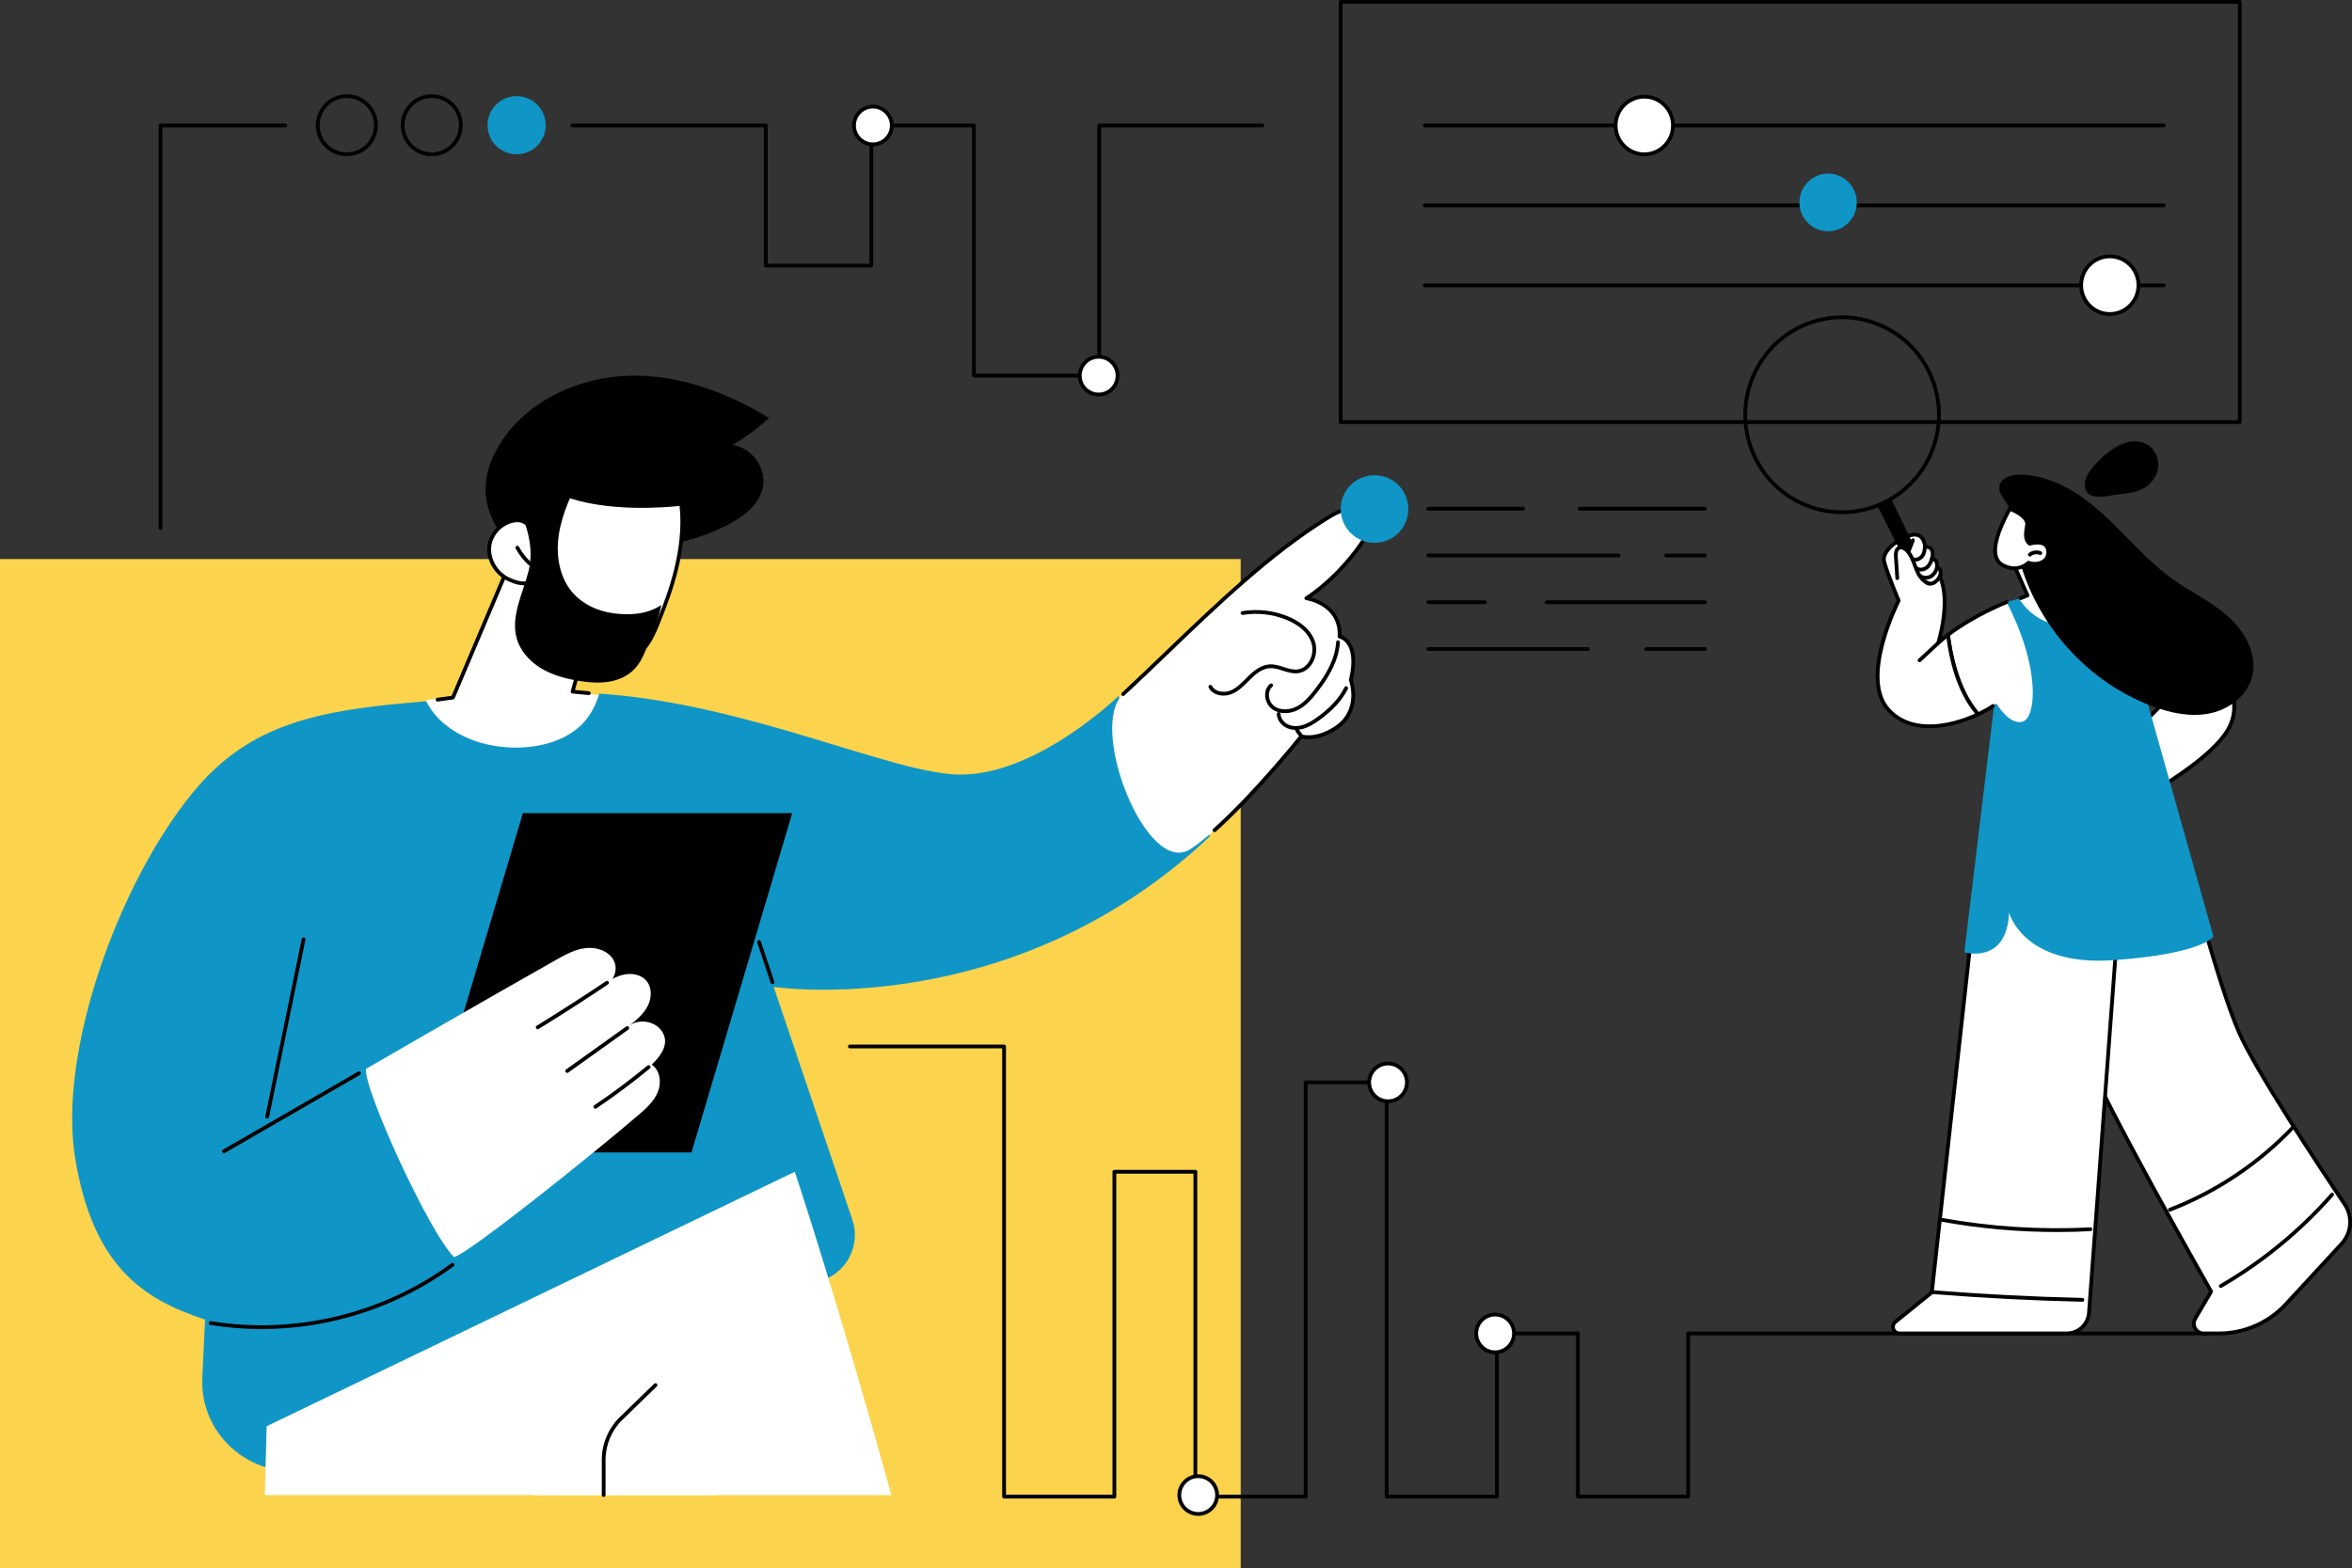 <?xml version="1.0" encoding="UTF-8"?><svg id="Layer_2" xmlns="http://www.w3.org/2000/svg" viewBox="0 0 1246.02 831"><rect x="0" y="0" width="1246.02" height="831" fill="#333333" stroke="none"/><g id="Illustration"><g id="Social_media_analysis"><rect y="296.24" width="657.28" height="534.76" style="fill:#fcd34d; stroke-width:0px;"/><path d="M384.55,278.6c8.75-4.35,17.64-10.84,19.58-20.42,2.05-10.12-5.86-21.12-16.11-22.4,6.95-4.05,13.47-8.85,19.39-14.29-22.19-13.64-47.7-23.02-73.74-22.41-26.04.61-52.53,12.26-67.28,33.73-6.13,8.93-10.18,19.77-8.95,30.53,1.29,11.31,8.2,21.27,16.39,29.17,10.67,10.29,24.46,18.1,39.26,18.63,10,.36,20.32-3.11,27.79-9.83,1.9-1.71,3.61-3.62,5.05-5.73,1.04-1.52,1.92-4.92,3.34-5.97,1.68-1.25,5.74-1.12,7.81-1.54,2.94-.61,5.86-1.33,8.74-2.17,6.44-1.87,12.71-4.32,18.72-7.3Z" style="fill:#000; stroke-width:0px;"/><path d="M363.78,267.5c-.44,0-.84-.29-.96-.74-.15-.53.17-1.08.7-1.23,7.48-2.05,14.41-5.97,20.02-11.33.4-.38,1.03-.37,1.41.03.38.4.37,1.03-.03,1.41-5.85,5.59-13.07,9.68-20.87,11.82-.09.02-.18.04-.26.04Z" style="fill:#000; stroke-width:0px;"/><path d="M317.41,368.37l-14.57-1.59,14.58-50.16s1.75-71.57-44.87-26.31l-33.13,78.9-13.71,1.72s5.56,31.49,44.68,31.41c33.23-.07,47.59-11.29,47.01-33.99Z" style="fill:#fff; stroke-width:0px;"/><path d="M231.8,371.73c-.49,0-.92-.36-.99-.86-.08-.55.31-1.05.85-1.13l7.58-1.04,30.99-73.15c.05-.12.12-.23.22-.32,13.79-13.69,25.01-18.87,33.35-15.41,14.35,5.96,14.55,35.09,14.56,36.33,0,.09-.01.18-.04.27l-13.71,49.17,7.41.72c.55.05.95.54.9,1.09-.05.55-.53.94-1.09.9l-8.59-.84c-.29-.03-.56-.19-.73-.43-.17-.24-.22-.55-.14-.83l13.99-50.18c-.03-2.15-.66-29.09-13.32-34.35-7.5-3.12-17.93,1.88-31.03,14.84l-31.14,73.49c-.14.33-.44.55-.79.6l-8.14,1.12s-.09,0-.14,0Z" style="fill:#000; stroke-width:0px;"/><path d="M360.9,266.95s-37.51,4.97-63.27-5.58c-7.51,6.01-12.22,13.37-14.73,21.81,0,0-2.53-7.88-9.24-7.5-7.25.41-13.65,6.6-14.42,13.82-.77,7.22,3.78,14.55,10.4,17.53,3.74,1.69,7.38,2.87,11.96,1.5,3.06,8.67-.7,36.88,35.76,41.55,22.37,2.87,26.89-8.93,32.52-23.26,5.63-14.33,13.83-36.63,11.03-59.88Z" style="fill:#fff; stroke-width:0px;"/><path d="M323.66,351.52c-1.98,0-4.12-.14-6.44-.44-30.57-3.92-33.56-23.98-35.35-35.97-.31-2.08-.59-3.94-.96-5.36-4.68,1.08-8.48-.35-11.7-1.8-7.17-3.23-11.78-11.04-10.98-18.55.82-7.68,7.71-14.29,15.36-14.71,4.87-.29,7.74,3.24,9.15,5.75,2.82-7.85,7.6-14.52,14.26-19.84.28-.23.67-.28,1-.14,25.21,10.32,62.39,5.56,62.76,5.51.27-.03.53.04.74.2.21.16.35.41.38.67,2.97,24.61-6.53,48.76-11.09,60.37l-.09.22c-5.05,12.84-9.48,24.1-27.05,24.1ZM281.59,307.54c.41,0,.8.26.94.67.59,1.67.93,3.96,1.33,6.61,1.7,11.43,4.55,30.56,33.62,34.28,21.49,2.76,25.85-8.35,31.38-22.41l.09-.22c4.44-11.3,13.62-34.64,11.08-58.4-6.14.68-38.91,3.75-62.22-5.54-6.86,5.62-11.42,12.48-13.94,20.95-.12.42-.51.71-.95.71-.4-.02-.83-.28-.96-.69-.09-.29-2.41-7.13-8.23-6.81-6.71.38-12.76,6.18-13.48,12.93-.72,6.68,3.41,13.63,9.81,16.52,3.97,1.79,7.23,2.66,11.26,1.45.1-.03.19-.04.29-.04Z" style="fill:#000; stroke-width:0px;"/><path d="M280.62,299.63c-.24,0-.49-.09-.68-.27-2.7-2.52-4.98-5.43-6.75-8.67-.27-.48-.09-1.09.39-1.36.48-.27,1.09-.09,1.36.39,1.68,3.05,3.82,5.8,6.36,8.17.4.38.43,1.01.05,1.41-.2.21-.46.32-.73.32Z" style="fill:#000; stroke-width:0px;"/><path d="M324.54,324.89c-8.02-1.14-15.84-4.73-21.16-10.84-7.19-8.26-8.99-20.15-7.3-30.97.91-5.81,2.73-11.43,4.92-16.88,1.37-3.43,4.8-9,2.23-12.75-4.61-6.73-25.72,7.6-30.39,10.92,5.73,12.36,10.46,24.98,7.17,38.2-2.97,11.93-9.63,23.99-6.23,35.81,1.91,6.65,6.9,12.12,12.82,15.7,5.92,3.58,12.72,5.44,19.54,6.61,8.42,1.45,17.56,1.8,25.02-2.38,5.99-3.35,8.62-8.1,11.17-14.47s6.96-16.47,8-23.26c-8.01,5.36-17.77,5.45-25.79,4.31Z" style="fill:#000; stroke-width:0px;"/><path d="M409.87,522.94s126.38,19.23,231.34-80.01c-25.05-14.34-40.44-40.03-48.62-74.17,0,0-42.76,41.66-83.61,41.68-35.45.02-112.1-37.58-191.47-42.91-1.57,5.02-3.81,9.87-7.14,13.96-6.42,7.9-16.68,12.25-26.53,13.82-9.46,1.5-19.4.99-28.63-1.58-8.3-2.31-16.39-6.52-22.53-12.63-2.82-2.81-5.12-6.02-6.87-9.49-57.37,4.56-93.49,11.52-123.8,48.52-39.06,47.68-71.6,137.38-62.12,194.01,9.48,56.63,35.51,74.16,68.74,85.06l-1.45,30.63c-1.61,33.93,31.95,58.48,63.8,46.68l265.3-98.29c12.91-4.78,19.67-18.96,15.26-32l-41.66-123.29Z" style="fill:#0f96c6; stroke-width:0px;"/><path d="M409.25,521.49c-.42,0-.81-.26-.95-.68l-7.14-21.37c-.17-.52.11-1.09.63-1.26.52-.18,1.09.11,1.27.63l7.14,21.37c.17.52-.11,1.09-.63,1.26-.11.04-.21.05-.32.05Z" style="fill:#000; stroke-width:0px;"/><path d="M595.03,367.78c35.19-32.14,67.53-68.13,108.04-93.22,3.57-2.21,7.35-4.38,11.53-4.74,4.18-.35,8.86,1.65,10.28,5.6,1.44,4-.8,8.32-3.19,11.84-7.49,11.05-18.42,22.48-29.64,29.72,0,0,18.55,2.84,17.6,20.31,0,0,10.95,1.95,5.99,23.06,0,0,6.21,16.53-8.58,25.77-10.64,6.65-17.64,4.01-17.64,4.01,0,0-35.57,44.51-58.75,59.77-23.17,15.26-54.6-64.82-35.65-82.12Z" style="fill:#fff; stroke-width:0px;"/><path d="M643.38,440.91c-.28,0-.55-.11-.75-.34-.37-.41-.33-1.04.08-1.41,21.26-18.88,45.69-49.35,45.93-49.66.27-.34.73-.47,1.13-.31.06.02,6.73,2.34,16.76-3.92,13.93-8.71,8.24-24.42,8.18-24.57-.07-.19-.08-.39-.04-.58,2.46-10.45.86-15.85-.92-18.55-1.87-2.84-4.25-3.29-4.27-3.3-.5-.09-.85-.53-.82-1.04.89-16.37-16.03-19.15-16.75-19.26-.41-.06-.74-.37-.83-.78-.09-.41.09-.82.44-1.05,10.47-6.76,21.44-17.77,29.35-29.44,1.96-2.9,4.42-7.19,3.07-10.94-1.29-3.61-5.74-5.24-9.25-4.94-3.94.33-7.49,2.36-11.09,4.59-30.07,18.63-58.17,45.61-85.34,71.7-7.79,7.48-15.15,14.55-22.55,21.41-.4.37-1.04.35-1.41-.05-.38-.41-.35-1.04.05-1.41,7.38-6.85,14.74-13.91,22.52-21.39,27.25-26.16,55.43-53.21,85.68-71.95,3.66-2.27,7.6-4.51,11.98-4.88,4.36-.37,9.65,1.66,11.3,6.26,1.65,4.61-1.09,9.48-3.3,12.74-7.57,11.17-17.92,21.76-28.01,28.72,5.02,1.46,16.49,6.29,16.17,20.01,1.12.41,3.12,1.45,4.74,3.92,2.86,4.35,3.29,11.02,1.26,19.83.76,2.35,5.1,17.8-9.09,26.67-9.12,5.7-15.7,4.82-17.81,4.31-3.34,4.13-25.9,31.76-45.75,49.39-.19.17-.43.25-.66.25Z" style="fill:#000; stroke-width:0px;"/><path d="M680.8,377.89c-2.58,0-5.02-.73-6.95-2.17-2.16-1.62-3.55-4.39-3.63-7.25-.07-2.49.83-4.66,2.54-6.1.42-.36,1.05-.3,1.41.12.36.42.3,1.05-.12,1.41-1.23,1.04-1.88,2.64-1.83,4.51.06,2.26,1.15,4.45,2.83,5.71,3.46,2.59,8.44,1.99,11.83.24,3.84-1.98,6.84-5.46,9.51-8.93,3.51-4.56,7.83-10.69,10.05-17.76.78-2.47,1.25-4.97,1.41-7.44.04-.55.52-.97,1.06-.93.55.04.97.51.93,1.06-.17,2.63-.68,5.29-1.5,7.91-2.32,7.37-6.76,13.7-10.37,18.38-2.82,3.65-6,7.33-10.18,9.48-2.27,1.17-4.69,1.75-7,1.75Z" style="fill:#000; stroke-width:0px;"/><path d="M648.22,368.59c-3.21,0-6.41-1.31-7.9-4.23-.25-.49-.06-1.09.43-1.35.49-.25,1.09-.06,1.35.43,1.63,3.19,6.36,3.84,9.75,2.45,3.12-1.28,5.65-3.82,8.1-6.28.43-.43.86-.86,1.29-1.29,2.83-2.77,6.67-5.99,11.33-6.27,2.63-.16,5.14.64,7.56,1.41,2.55.81,4.96,1.57,7.38,1.25,2.35-.32,4.44-1.76,5.9-4.05,1.85-2.92,2.38-6.7,1.39-9.87-2.19-6.95-9.26-10.73-13.28-12.36-7.32-2.98-15.31-3.88-23.1-2.61-.55.09-1.06-.28-1.15-.83s.28-1.06.83-1.15c8.16-1.33,16.52-.39,24.18,2.73,4.35,1.77,12,5.89,14.44,13.61,1.17,3.71.56,8.13-1.6,11.54-1.78,2.8-4.38,4.57-7.32,4.96-2.87.39-5.61-.48-8.26-1.32-2.35-.75-4.58-1.45-6.84-1.32-4,.24-7.47,3.17-10.05,5.7-.43.42-.85.84-1.28,1.27-2.59,2.6-5.27,5.28-8.76,6.71-1.35.55-2.87.85-4.39.85Z" style="fill:#000; stroke-width:0px;"/><path d="M686.44,386.73c-1.63,0-3.18-.3-4.56-.89-3.17-1.36-5.37-4.38-5.49-7.5-.02-.55.41-1.02.96-1.04.55-.03,1.02.41,1.04.96.09,2.37,1.81,4.67,4.28,5.74,2.22.95,4.99.98,7.79.07,2.73-.89,5.22-2.53,7.3-4.03,6.93-4.99,11.67-10.18,14.5-15.87.25-.49.85-.7,1.34-.45.49.25.7.85.45,1.34-2.98,5.98-7.93,11.41-15.13,16.6-2.2,1.58-4.85,3.34-7.85,4.31-1.57.51-3.13.76-4.63.76Z" style="fill:#000; stroke-width:0px;"/><path d="M688.98,390.33c-.26,0-.51-.1-.71-.29-.98-.98-1.8-2.18-2.35-3.46-.22-.51.01-1.1.52-1.32.51-.22,1.1.01,1.32.52.46,1.05,1.12,2.03,1.93,2.84.39.39.39,1.02,0,1.41-.2.2-.45.29-.71.29Z" style="fill:#000; stroke-width:0px;"/><polygon points="366.34 610.65 223.62 610.65 276.99 430.86 419.7 430.86 366.34 610.65" style="fill:#000; stroke-width:0px;"/><path d="M345.25,564.16c5.74-5.54,9.25-11.55,5.59-17.45-3.67-5.9-12.89-7.27-18.12-2.7,3.87-3.05,7.85-6.22,10.21-10.55,2.36-4.33,2.68-10.17-.57-13.88-2.85-3.26-7.75-4.07-11.98-3.13-2.09.46-4.05,1.28-5.95,2.28,1.84-2.76,2.34-6.65.79-9.67-2.65-5.15-9.14-7.34-14.89-6.7-5.75.65-10.97,3.56-16.01,6.41-33.74,18.99-100.4,57.57-100.4,57.57-1.75,9.6,33.37,86.87,46.66,99.79,8.6-2.58,73.05-54.22,97.48-75.17,4.1-3.51,8.31-7.23,10.39-12.21,2.08-4.98,1.31-11.59-3.18-14.59Z" style="fill:#fff; stroke-width:0px;"/><path d="M284.85,545.36c-.34,0-.66-.17-.85-.48-.29-.47-.14-1.09.33-1.38,12.34-7.6,24.69-15.53,36.7-23.58.46-.31,1.08-.19,1.39.27.31.46.18,1.08-.27,1.39-12.03,8.07-24.4,16.02-36.76,23.62-.16.1-.34.15-.52.15Z" style="fill:#000; stroke-width:0px;"/><path d="M300.48,568.5c-.31,0-.62-.15-.81-.42-.32-.45-.22-1.07.23-1.4l31.84-22.77c.45-.32,1.07-.22,1.4.23.32.45.22,1.07-.23,1.4l-31.84,22.77c-.18.13-.38.19-.58.19Z" style="fill:#000; stroke-width:0px;"/><path d="M315.41,587.48c-.32,0-.64-.15-.83-.44-.31-.46-.19-1.08.27-1.39,9.66-6.54,19.13-13.61,28.15-21.02.43-.35,1.06-.29,1.41.14.35.43.29,1.06-.14,1.41-9.06,7.45-18.58,14.56-28.3,21.13-.17.12-.37.17-.56.17Z" style="fill:#000; stroke-width:0px;"/><path d="M138.58,704.24c-9.06,0-18.14-.72-27.15-2.19-.54-.09-.91-.6-.83-1.15.09-.55.6-.92,1.15-.83,44.57,7.25,91-3.94,127.38-30.7.45-.33,1.07-.23,1.4.21.33.45.23,1.07-.21,1.4-29.46,21.67-65.43,33.25-101.74,33.25Z" style="fill:#000; stroke-width:0px;"/><path d="M118.64,611.05c-.35,0-.68-.18-.87-.5-.28-.48-.11-1.09.37-1.37l71.54-41.34c.48-.28,1.09-.11,1.37.37.28.48.11,1.09-.37,1.37l-71.55,41.34c-.16.09-.33.13-.5.13Z" style="fill:#000; stroke-width:0px;"/><path d="M141.56,592.7c-.07,0-.13,0-.2-.02-.54-.11-.89-.64-.78-1.18l19.26-93.95c.11-.54.64-.89,1.18-.78.54.11.89.64.78,1.18l-19.26,93.95c-.1.47-.51.8-.98.8Z" style="fill:#000; stroke-width:0px;"/><path d="M282.53,792.21l-6.34-36.48,144.88-134.84s21.64,64.69,51.16,171.33h-189.7Z" style="fill:#fff; stroke-width:0px;"/><path d="M378.85,792.21h-238.56c.6-23.22.97-36.48.97-36.48l279.81-134.84-11.2,90.78-31.02,80.55Z" style="fill:#fff; stroke-width:0px;"/><path d="M319.81,793.21c-.55,0-1-.45-1-1v-18.67c0-8.5,3.5-16.78,9.6-22.71l18.16-17.62c.4-.38,1.03-.38,1.41.02.38.4.38,1.03-.02,1.41l-18.16,17.62c-5.72,5.55-9,13.3-9,21.27v18.67c0,.55-.45,1-1,1Z" style="fill:#000; stroke-width:0px;"/><path d="M1186.56,224.67h-476.31c-.55,0-1-.45-1-1V1c0-.55.45-1,1-1h476.31c.55,0,1,.45,1,1v222.67c0,.55-.45,1-1,1ZM711.25,222.67h474.31V2h-474.31v220.67Z" style="fill:#000; stroke-width:0px;"/><path d="M1146.32,67.49h-391.54c-.55,0-1-.45-1-1s.45-1,1-1h391.54c.55,0,1,.45,1,1s-.45,1-1,1Z" style="fill:#000; stroke-width:0px;"/><path d="M1146.32,109.86h-391.54c-.55,0-1-.45-1-1s.45-1,1-1h391.54c.55,0,1,.45,1,1s-.45,1-1,1Z" style="fill:#000; stroke-width:0px;"/><path d="M1146.32,152.22h-391.54c-.55,0-1-.45-1-1s.45-1,1-1h391.54c.55,0,1,.45,1,1s-.45,1-1,1Z" style="fill:#000; stroke-width:0px;"/><ellipse cx="871.11" cy="66.49" rx="15.19" ry="15.28" style="fill:#fff; stroke-width:0px;"/><path d="M871.1,82.78c-8.93,0-16.19-7.3-16.19-16.28s7.26-16.28,16.19-16.28,16.19,7.3,16.19,16.28-7.26,16.28-16.19,16.28ZM871.1,52.21c-7.82,0-14.19,6.41-14.19,14.28s6.36,14.28,14.19,14.28,14.19-6.41,14.19-14.28-6.36-14.28-14.19-14.28Z" style="fill:#000; stroke-width:0px;"/><ellipse cx="968.48" cy="107.26" rx="15.19" ry="15.28" style="fill:#0f96c6; stroke-width:0px;"/><ellipse cx="1117.71" cy="151.11" rx="15.19" ry="15.28" style="fill:#fff; stroke-width:0px;"/><path d="M1117.71,167.4c-8.93,0-16.19-7.3-16.19-16.28s7.26-16.28,16.19-16.28,16.19,7.3,16.19,16.28-7.26,16.28-16.19,16.28ZM1117.71,136.83c-7.82,0-14.19,6.41-14.19,14.28s6.36,14.28,14.19,14.28,14.19-6.41,14.19-14.28-6.36-14.28-14.19-14.28Z" style="fill:#000; stroke-width:0px;"/><path d="M894.36,794.02h-58.43c-.55,0-1-.45-1-1v-85.48h-40.9v85.48c0,.55-.45,1-1,1h-58.43c-.55,0-1-.45-1-1v-218.49h-40.9v218.49c0,.55-.45,1-1,1h-58.43c-.55,0-1-.45-1-1v-171.14h-40.9v171.14c0,.55-.45,1-1,1h-58.43c-.55,0-1-.45-1-1v-237.52h-80.67c-.55,0-1-.45-1-1s.45-1,1-1h81.67c.55,0,1,.45,1,1v237.52h56.43v-171.14c0-.55.45-1,1-1h42.9c.55,0,1,.45,1,1v171.14h56.43v-218.49c0-.55.45-1,1-1h42.9c.55,0,1,.45,1,1v218.49h56.43v-85.48c0-.55.45-1,1-1h42.9c.55,0,1,.45,1,1v85.48h56.43v-85.48c0-.55.45-1,1-1h275.39c.55,0,1,.45,1,1s-.45,1-1,1h-274.39v85.48c0,.55-.45,1-1,1Z" style="fill:#000; stroke-width:0px;"/><circle cx="792.06" cy="706.55" r="10.01" style="fill:#fff; stroke-width:0px;"/><path d="M792.06,717.55c-6.07,0-11.01-4.94-11.01-11s4.94-11.01,11.01-11.01,11.01,4.94,11.01,11.01-4.94,11-11.01,11ZM792.06,697.54c-4.97,0-9.01,4.04-9.01,9.01s4.04,9,9.01,9,9.01-4.04,9.01-9-4.04-9.01-9.01-9.01Z" style="fill:#000; stroke-width:0px;"/><circle cx="735.34" cy="573.53" r="10.01" style="fill:#fff; stroke-width:0px;"/><path d="M735.34,584.54c-6.07,0-11.01-4.94-11.01-11.01s4.94-11,11.01-11,11.01,4.94,11.01,11-4.94,11.01-11.01,11.01ZM735.34,564.53c-4.97,0-9.01,4.04-9.01,9s4.04,9.01,9.01,9.01,9.01-4.04,9.01-9.01-4.04-9-9.01-9Z" style="fill:#000; stroke-width:0px;"/><circle cx="634.78" cy="792.21" r="10.01" style="fill:#fff; stroke-width:0px;"/><path d="M634.78,803.21c-6.07,0-11.01-4.94-11.01-11s4.94-11.01,11.01-11.01,11.01,4.94,11.01,11.01-4.94,11-11.01,11ZM634.78,783.2c-4.97,0-9.01,4.04-9.01,9.01s4.04,9,9.01,9,9.01-4.04,9.01-9-4.04-9.01-9.01-9.01Z" style="fill:#000; stroke-width:0px;"/><path d="M903.17,270.53h-66.31c-.55,0-1-.45-1-1s.45-1,1-1h66.31c.55,0,1,.45,1,1s-.45,1-1,1Z" style="fill:#000; stroke-width:0px;"/><path d="M806.86,270.53h-50.13c-.55,0-1-.45-1-1s.45-1,1-1h50.13c.55,0,1,.45,1,1s-.45,1-1,1Z" style="fill:#000; stroke-width:0px;"/><path d="M903.17,320.11h-83.76c-.55,0-1-.45-1-1s.45-1,1-1h83.76c.55,0,1,.45,1,1s-.45,1-1,1Z" style="fill:#000; stroke-width:0px;"/><path d="M786.69,320.11h-29.96c-.55,0-1-.45-1-1s.45-1,1-1h29.96c.55,0,1,.45,1,1s-.45,1-1,1Z" style="fill:#000; stroke-width:0px;"/><path d="M903.17,344.9h-30.98c-.55,0-1-.45-1-1s.45-1,1-1h30.98c.55,0,1,.45,1,1s-.45,1-1,1Z" style="fill:#000; stroke-width:0px;"/><path d="M841.21,344.9h-84.48c-.55,0-1-.45-1-1s.45-1,1-1h84.48c.55,0,1,.45,1,1s-.45,1-1,1Z" style="fill:#000; stroke-width:0px;"/><path d="M903.17,295.32h-20.51c-.55,0-1-.45-1-1s.45-1,1-1h20.51c.55,0,1,.45,1,1s-.45,1-1,1Z" style="fill:#000; stroke-width:0px;"/><path d="M857.57,295.32h-100.84c-.55,0-1-.45-1-1s.45-1,1-1h100.84c.55,0,1,.45,1,1s-.45,1-1,1Z" style="fill:#000; stroke-width:0px;"/><circle cx="728.17" cy="269.71" r="17.92" style="fill:#0f96c6; stroke-width:0px;"/><path d="M1157.13,452.76s17.62,68.1,28.95,94.14c8.65,19.89,41.18,69.09,56.04,91.2,4.37,6.5,3.71,15.18-1.6,20.93l-29.52,32c-9.13,9.9-21.94,15.52-35.37,15.52h-8.27c-3.99,0-6.47-4.37-4.43-7.83l8.46-14.38s-58.76-103.09-66.77-126.6c-8.01-23.51-2.63-112.03-2.63-112.03l55.14,7.05Z" style="fill:#fff; stroke-width:0px;"/><path d="M1175.64,707.55h-8.27c-2.23,0-4.22-1.16-5.33-3.1-1.12-1.96-1.11-4.29.04-6.23l8.17-13.88c-4.96-8.71-58.81-103.53-66.56-126.27-7.98-23.43-2.91-108.79-2.69-112.41.02-.28.15-.53.36-.71.21-.18.49-.25.76-.22l55.14,7.05c.41.05.74.35.84.74.18.68,17.73,68.32,28.9,93.99,8.7,20,42.03,70.33,55.95,91.04,4.66,6.92,3.96,16.04-1.69,22.17l-29.52,32c-9.29,10.07-22.45,15.84-36.1,15.84ZM1102.93,446.84c-.57,10.13-4.74,88.91,2.65,110.58,7.89,23.16,66.1,125.4,66.69,126.43.18.31.17.69,0,1l-8.46,14.38c-.78,1.32-.78,2.9-.03,4.22.75,1.31,2.1,2.1,3.6,2.1h8.27c13.1,0,25.72-5.54,34.63-15.2l29.52-32c5.02-5.44,5.64-13.54,1.5-19.7-13.96-20.76-47.36-71.21-56.13-91.36-10.63-24.44-26.98-86.55-28.83-93.63l-53.41-6.83Z" style="fill:#000; stroke-width:0px;"/><path d="M1176.51,682.46c-.34,0-.68-.18-.87-.5-.28-.48-.12-1.09.36-1.37,22.06-12.84,41.82-29.08,58.74-48.27.36-.41,1-.46,1.41-.09.41.37.45,1,.09,1.41-17.06,19.34-36.99,35.72-59.23,48.67-.16.09-.33.14-.5.14Z" style="fill:#000; stroke-width:0px;"/><path d="M1149.56,641.99c-.4,0-.78-.24-.93-.64-.2-.52.06-1.09.57-1.29,24.62-9.47,47.21-24.66,65.34-43.92.38-.4,1.01-.42,1.41-.04.4.38.42,1.01.04,1.41-18.33,19.48-41.18,34.83-66.07,44.42-.12.04-.24.07-.36.07Z" style="fill:#000; stroke-width:0px;"/><path d="M1124.47,456.19l-17.77,239.45c-.46,6.15-5.55,10.91-11.68,10.91h-88.75c-3.23,0-4.66-4.09-2.14-6.13l19.3-15.61,27.29-246.71,73.75,18.08Z" style="fill:#fff; stroke-width:0px;"/><path d="M1095.01,707.55h-88.75c-1.9,0-3.53-1.16-4.17-2.96-.64-1.81-.09-3.75,1.39-4.95l18.98-15.35,27.25-246.3c.03-.29.18-.54.42-.71.24-.17.53-.22.81-.15l73.75,18.08c.47.12.79.56.76,1.05l-17.77,239.45c-.49,6.64-6.06,11.83-12.68,11.83ZM1051.58,439.35l-27.17,245.57c-.03.26-.16.5-.37.67l-19.3,15.61c-.99.8-1.05,1.94-.77,2.73.28.78,1.02,1.62,2.28,1.62h88.75c5.58,0,10.27-4.38,10.68-9.98l17.71-238.61-71.82-17.61Z" style="fill:#000; stroke-width:0px;"/><path d="M1103.18,689.76h-.02c-26.28-.61-52.9-1.98-79.12-4.07-.55-.04-.96-.53-.92-1.08.04-.55.51-.95,1.08-.92,26.18,2.08,52.76,3.45,79.01,4.06.55.01.99.47.98,1.02-.01.54-.46.98-1,.98Z" style="fill:#000; stroke-width:0px;"/><path d="M1089.74,652.82c-20.36,0-40.73-1.81-60.76-5.4-.54-.1-.91-.62-.81-1.16.1-.54.62-.91,1.16-.81,25.72,4.61,51.99,6.26,78.09,4.91.54-.02,1.02.4,1.05.95.03.55-.4,1.02-.95,1.05-5.92.31-11.85.46-17.78.46Z" style="fill:#000; stroke-width:0px;"/><path d="M1121.66,315.52s28.14,2.23,40.92,20.02c12.78,17.79,28.53,33.87,17.12,52.1-8.87,14.17-36.72,30.37-36.72,30.37l-11.82-30.37,14.64-14.89-24.15-57.24Z" style="fill:#fff; stroke-width:0px;"/><path d="M1142.98,419.01c-.11,0-.22-.02-.33-.06-.28-.1-.5-.31-.6-.58l-11.82-30.37c-.14-.37-.06-.78.22-1.06l14.18-14.41-23.89-56.62c-.14-.32-.09-.69.11-.97s.53-.44.89-.41c1.17.09,28.76,2.47,41.66,20.44,1.64,2.28,3.35,4.57,5.01,6.78,11.54,15.41,22.45,29.97,12.15,46.43-8.9,14.22-35.92,30.04-37.07,30.71-.15.09-.33.14-.5.14ZM1132.33,387.88l11.15,28.67c5.05-3.05,27.68-17.15,35.37-29.44,9.57-15.3-.93-29.32-12.05-44.17-1.66-2.22-3.38-4.52-5.03-6.82-10.59-14.74-32.35-18.6-38.52-19.42l23.48,55.66c.16.37.07.8-.21,1.09l-14.19,14.43Z" style="fill:#000; stroke-width:0px;"/><path d="M1121.66,315.52s-32.5-4.55-58.63,3.51l-22.39,185.54s22.5,6.74,23.71-20.98c0,0,7.31,28.55,55.16,25.19s53.11-12.59,53.11-12.59l-50.96-180.66Z" style="fill:#0f96c6; stroke-width:0px;"/><path d="M1063.03,319.03c18.16,34.95,15.66,61.27,8.52,63.34-7.13,2.07-13.94-9.62-13.94-9.62-2.25,1.76-5.63,3.83-9.71,5.75-11.36-12.93-14.87-32.87-15.91-42.13,13.8-10.57,31.03-17.34,31.03-17.34Z" style="fill:#fff; stroke-width:0px;"/><path d="M1047.91,379.5c-.28,0-.56-.12-.75-.34-11.32-12.88-14.98-32.27-16.15-42.68-.04-.35.11-.69.39-.91,13.75-10.54,31.1-17.41,31.28-17.48.51-.2,1.09.05,1.3.57.2.51-.05,1.09-.56,1.3-.17.07-16.89,6.69-30.34,16.86,1,8.41,4.39,27.79,15.11,40.45,2.63-1.28,5.07-2.66,7.08-4.03.46-.31,1.08-.19,1.39.26.31.46.19,1.08-.26,1.39-2.27,1.54-5.05,3.1-8.04,4.51-.14.06-.28.1-.43.1Z" style="fill:#000; stroke-width:0px;"/><path d="M1005.86,318.25s-6.16-14.58-7.7-20.77c-1.54-6.19,10.18-13.88,15.82-14.18,5.65-.3,5.81,6.48,5.81,6.48,5.83-.53,3.68,6.69,3.68,6.69,3.18-.82,2.74,4.43,2.74,4.43,2.88.06,1.59,5,1.59,5,5.93,13.01-.99,34.8-.99,34.8,1.64-1.51,3.39-2.95,5.19-4.34,1.05,9.26,4.55,29.21,15.91,42.13-13.42,6.33-34.37,11.08-46.99-1.9-16.45-16.92,4.94-58.35,4.94-58.35Z" style="fill:#fff; stroke-width:0px;"/><path d="M1022.15,385.86c-7.72,0-15.68-2.11-21.96-8.56-16.05-16.51,2.21-54.41,4.56-59.09-1.05-2.5-6.16-14.82-7.57-20.49-.5-2,.13-4.27,1.82-6.55,3.56-4.81,10.82-8.65,14.92-8.87,1.78-.08,3.26.41,4.43,1.49,1.6,1.48,2.15,3.7,2.34,4.97,1.34.06,2.38.54,3.11,1.43,1.25,1.53,1.15,3.81.91,5.25.48.11.84.33,1.1.55,1.17.99,1.39,2.93,1.41,4.09.45.17.83.46,1.13.85,1.08,1.43.69,3.91.49,4.86,4.49,10.3,1.5,25.36-.18,31.94.87-.73,1.78-1.45,2.72-2.17.29-.22.67-.27,1-.13.33.14.56.45.6.81.93,8.2,4.3,28.65,15.67,41.58.21.24.29.56.23.86-.06.31-.27.57-.55.7-4.38,2.06-15.03,6.46-26.18,6.46ZM1014.34,284.29c-.1,0-.2,0-.31,0-3.51.18-10.28,3.82-13.41,8.06-.92,1.25-1.93,3.11-1.49,4.88,1.5,6.04,7.59,20.47,7.65,20.62.12.27.1.58-.03.85-.21.41-20.87,40.99-5.11,57.2,13.7,14.08,36.33,5.96,44.66,2.24-10.05-12.15-13.73-29.46-15.07-39.89-1.33,1.07-2.59,2.14-3.74,3.19-.33.31-.83.35-1.21.11-.38-.24-.55-.71-.42-1.15.07-.21,6.73-21.58,1.04-34.09-.09-.21-.12-.44-.06-.67.27-1.06.44-2.84-.06-3.5-.09-.12-.23-.24-.57-.24-.28,0-.54-.12-.72-.33-.18-.2-.28-.48-.25-.75.08-1.03-.08-2.78-.68-3.29-.07-.06-.27-.22-.81-.09-.35.09-.72-.01-.97-.27-.25-.26-.34-.63-.24-.98.27-.9.74-3.51-.25-4.72-.46-.56-1.24-.79-2.38-.68-.27.02-.55-.07-.76-.25-.21-.18-.33-.45-.33-.72,0-.03-.1-2.99-1.8-4.56-.7-.65-1.57-.96-2.65-.96Z" style="fill:#000; stroke-width:0px;"/><path d="M1021.88,310.16c-.1,0-.2-.01-.3-.05-3.14-.98-5.58-3.77-7.45-8.51-.24-.62-.47-1.24-.71-1.87-1.04-2.79-2.01-5.43-3.94-7.37-.87-.87-2.22-1.59-3.13-1.08-.8.45-1.11,1.64-.97,3.76l.74,11.24c.04.55-.38,1.03-.93,1.06-.55.02-1.03-.38-1.06-.93l-.74-11.24c-.08-1.2-.29-4.37,1.99-5.64,1.95-1.09,4.19.08,5.52,1.42,2.23,2.24,3.34,5.21,4.4,8.08.23.61.45,1.23.69,1.83,1.63,4.14,3.66,6.54,6.18,7.33.53.16.82.73.66,1.25-.13.43-.53.7-.95.7Z" style="fill:#000; stroke-width:0px;"/><path d="M1022.64,310.3c-.92,0-1.84-.28-2.73-.83-.47-.29-.61-.91-.32-1.38.29-.47.91-.61,1.38-.32.99.62,1.96.69,2.96.22,1.78-.84,3.09-3.19,3.19-4,.07-.55.57-.93,1.12-.87.55.07.94.57.86,1.12-.17,1.34-1.76,4.33-4.32,5.55-.71.33-1.42.5-2.14.5Z" style="fill:#000; stroke-width:0px;"/><path d="M1020.24,307.11c-1.66,0-3.27-.64-4.34-1.83-.37-.41-.33-1.04.08-1.41.41-.37,1.04-.33,1.41.08,1.12,1.25,3.28,1.54,4.91.65,1.56-.84,2.69-2.64,2.95-4.69.07-.55.57-.93,1.12-.87.55.07.94.57.87,1.12-.33,2.68-1.86,5.05-3.98,6.2-.94.51-1.98.75-3.01.75Z" style="fill:#000; stroke-width:0px;"/><path d="M1017.61,302.82c-1.09,0-2.15-.32-2.98-.98-.44-.34-.51-.97-.17-1.4.34-.44.97-.51,1.4-.17,1.27.99,3.23.55,4.39-.45,1.16-1,1.97-2.63,2.42-4.85.11-.54.63-.88,1.18-.78.54.11.89.64.78,1.18-.54,2.67-1.58,4.67-3.08,5.97-1.14.98-2.57,1.49-3.94,1.49Z" style="fill:#000; stroke-width:0px;"/><path d="M1014.78,297.53c-.61,0-1.22-.12-1.82-.4-.5-.23-.72-.83-.48-1.33.23-.5.83-.72,1.33-.48,1.26.59,2.9-.18,3.75-1.27.85-1.09.98-2.2,1.15-3.74l.07-.64c.07-.55.58-.94,1.11-.87.55.07.94.57.87,1.11l-.07.62c-.19,1.65-.37,3.22-1.56,4.75-1,1.27-2.65,2.26-4.36,2.26Z" style="fill:#000; stroke-width:0px;"/><path d="M1011.03,293.29c-.12,0-.24-.02-.36-.07-.51-.2-.77-.78-.57-1.3l2.36-6.04c.2-.51.78-.77,1.3-.57.51.2.77.78.57,1.3l-2.36,6.04c-.15.39-.53.64-.93.64Z" style="fill:#000; stroke-width:0px;"/><path d="M1016.91,350.9c-.27,0-.54-.11-.73-.32-.38-.4-.35-1.04.05-1.41l9.89-9.19c.4-.38,1.04-.35,1.41.05.38.4.35,1.04-.05,1.41l-9.89,9.19c-.19.18-.44.27-.68.27Z" style="fill:#000; stroke-width:0px;"/><path d="M975.93,272.44c-5.74,0-11.5-.96-17.08-2.9-13.25-4.59-23.91-14.11-30.03-26.79-12.59-26.11-1.72-57.66,24.23-70.33,12.54-6.12,26.7-6.98,39.88-2.41,13.25,4.59,23.91,14.11,30.03,26.79,12.59,26.11,1.72,57.66-24.23,70.33-7.23,3.53-14.99,5.31-22.8,5.31ZM975.85,169.12c-7.51,0-14.97,1.71-21.92,5.1-24.96,12.19-35.42,42.54-23.31,67.66,5.88,12.2,16.14,21.35,28.88,25.77,12.67,4.39,26.29,3.57,38.35-2.32,24.96-12.19,35.42-42.54,23.31-67.66-5.88-12.2-16.14-21.35-28.88-25.77-5.37-1.86-10.91-2.79-16.42-2.79Z" style="fill:#000; stroke-width:0px;"/><path d="M1005.87,290.42c2.09-.63,2.94-.3,5.23,1.84l1.97-4.75-11.09-23-7.32,3.57,11.2,22.33Z" style="fill:#000; stroke-width:0px;"/><path d="M1066.88,299.2l7.24,16.31-4.36,1.73s8.59,16.1,28.65,14.09c20.06-2.02-8.23-36.17-8.23-36.17,0,0-18.31-4.07-23.3,4.04Z" style="fill:#fff; stroke-width:0px;"/><path d="M1098.42,332.33c-.51,0-.94-.38-.99-.9-.06-.55.35-1.04.9-1.09,3.12-.31,5.03-1.42,5.83-3.39,2.96-7.22-9.26-24.46-14.51-30.87-2.39-.47-17.05-3.07-21.62,3.23l7.02,15.81c.11.25.11.53.01.78-.1.25-.3.45-.56.55l-3.64,1.44c-.51.2-1.1-.05-1.3-.56-.2-.51.05-1.09.56-1.3l2.67-1.06-6.82-15.36c-.13-.3-.11-.65.06-.93,5.31-8.62,23.6-4.66,24.37-4.49.22.05.41.17.55.34.78.94,19.12,23.25,15.05,33.18-1.1,2.68-3.62,4.23-7.48,4.62-.03,0-.07,0-.1,0Z" style="fill:#000; stroke-width:0px;"/><path d="M1062.43,265.72c-1.61-2.4-3.56-4.95-3.24-7.82.51-4.65,6.32-6.46,10.97-6.42,16.65.17,31.78,9.86,44.12,21.11,12.34,11.25,23.03,24.43,36.59,34.16,9.75,7,20.86,12.11,29.77,20.15,8.92,8.04,15.53,20.34,12.38,31.97-2.73,10.05-12.35,17.15-22.5,19.18-10.16,2.03-20.71-.27-30.42-3.89-33.89-12.66-60.92-42.66-70.35-77.76-1.3-4.84-.07-9.05-.83-13.94-.93-5.96-3.15-11.73-6.5-16.73Z" style="fill:#000; stroke-width:0px;"/><path d="M1105.68,260.85c-1.31-1.74-1.51-4.14-.98-6.25.54-2.11,1.74-4,3.04-5.74,2.91-3.9,6.43-7.33,10.39-10.14,2.92-2.06,6.13-3.81,9.62-4.52,3.49-.71,7.31-.31,10.3,1.64,3.82,2.49,5.83,7.37,5.26,11.92-.58,4.55-3.56,8.63-7.52,10.9-3.96,2.27-8.64,2.78-13.17,3.26-4.35.45-13.71,3.25-16.95-1.06Z" style="fill:#000; stroke-width:0px;"/><path d="M1064.73,269.61s10.08,3.7,9.14,8.75c-.94,5.06-.97,7.61,1.38,9.77,0,0,8.79-2.76,9.75,3.37.96,6.13-5.56,8.47-10.4,6.68,0,0-5.19,5.49-13.3,1.46-8.11-4.04-3.59-17.34,3.43-30.03Z" style="fill:#fff; stroke-width:0px;"/><path d="M1067.12,302.11c-1.84,0-3.95-.42-6.26-1.57-2.17-1.08-3.63-2.8-4.36-5.13-1.72-5.51.76-14.35,7.35-26.28.24-.43.76-.63,1.22-.46,1.11.41,10.84,4.15,9.78,9.87-.86,4.62-.89,6.74.69,8.47,1.48-.37,5.4-1.12,8.03.51,1.33.83,2.15,2.11,2.41,3.82.42,2.65-.4,4.97-2.3,6.53-2.24,1.84-5.73,2.39-8.85,1.44-1.06.89-3.8,2.79-7.72,2.79ZM1065.18,270.86c-5.92,10.89-8.26,19.16-6.77,23.95.56,1.81,1.66,3.1,3.34,3.93,7.31,3.64,11.94-1.05,12.13-1.25.28-.29.7-.39,1.07-.25,2.58.95,5.65.58,7.47-.92,1.35-1.11,1.9-2.72,1.6-4.67-.18-1.12-.66-1.92-1.49-2.43-2.03-1.27-5.73-.53-6.98-.14-.34.11-.71.02-.97-.22-2.69-2.46-2.69-5.29-1.69-10.69.58-3.14-4.78-6.09-7.7-7.32Z" style="fill:#000; stroke-width:0px;"/><path d="M1075.32,294.89c-.29,0-.58-.12-.77-.37-.35-.43-.29-1.06.14-1.41,1.82-1.49,4.4-1.87,6.58-.97.51.21.75.8.54,1.31-.21.51-.79.75-1.31.54-1.48-.61-3.3-.34-4.54.67-.19.15-.41.23-.63.23Z" style="fill:#000; stroke-width:0px;"/><path d="M85.05,280.77c-.55,0-1-.45-1-1V66.49c0-.55.45-1,1-1h66.14c.55,0,1,.45,1,1s-.45,1-1,1h-65.14v212.28c0,.55-.45,1-1,1Z" style="fill:#000; stroke-width:0px;"/><path d="M183.74,82.76c-9.05,0-16.41-7.36-16.41-16.41s7.36-16.41,16.41-16.41,16.41,7.36,16.41,16.41-7.36,16.41-16.41,16.41ZM183.74,51.94c-7.95,0-14.41,6.46-14.41,14.41s6.47,14.41,14.41,14.41,14.41-6.47,14.41-14.41-6.47-14.41-14.41-14.41Z" style="fill:#000; stroke-width:0px;"/><path d="M228.72,82.76c-9.05,0-16.41-7.36-16.41-16.41s7.36-16.41,16.41-16.41,16.41,7.36,16.41,16.41-7.36,16.41-16.41,16.41ZM228.72,51.94c-7.95,0-14.41,6.46-14.41,14.41s6.47,14.41,14.41,14.41,14.41-6.47,14.41-14.41-6.47-14.41-14.41-14.41Z" style="fill:#000; stroke-width:0px;"/><circle cx="273.7" cy="66.35" r="15.41" transform="translate(-4.56 109.79) rotate(-22.5)" style="fill:#0f96c6; stroke-width:0px;"/><path d="M582.34,200.05h-66.4c-.55,0-1-.45-1-1V67.49h-52.33v73.26c0,.55-.45,1-1,1h-55.92c-.55,0-1-.45-1-1v-73.26h-101.46c-.55,0-1-.45-1-1s.45-1,1-1h102.46c.55,0,1,.45,1,1v73.26h53.92v-73.26c0-.55.45-1,1-1h54.33c.55,0,1,.45,1,1v131.55h64.4V66.49c0-.55.45-1,1-1h86.42c.55,0,1,.45,1,1s-.45,1-1,1h-85.42v131.55c0,.55-.45,1-1,1Z" style="fill:#000; stroke-width:0px;"/><circle cx="462.44" cy="66.49" r="10.01" transform="translate(322.73 512.31) rotate(-80.78)" style="fill:#fff; stroke-width:0px;"/><path d="M462.44,77.5c-6.07,0-11.01-4.94-11.01-11.01s4.94-11,11.01-11,11.01,4.94,11.01,11-4.94,11.01-11.01,11.01ZM462.44,57.49c-4.97,0-9.01,4.04-9.01,9s4.04,9.01,9.01,9.01,9.01-4.04,9.01-9.01-4.04-9-9.01-9Z" style="fill:#000; stroke-width:0px;"/><circle cx="582.03" cy="199.05" r="10.01" transform="translate(-31.87 237.88) rotate(-22.5)" style="fill:#fff; stroke-width:0px;"/><path d="M582.03,210.05c-6.07,0-11.01-4.94-11.01-11s4.94-11.01,11.01-11.01,11.01,4.94,11.01,11.01-4.94,11-11.01,11ZM582.03,190.04c-4.97,0-9.01,4.04-9.01,9.01s4.04,9,9.01,9,9.01-4.04,9.01-9-4.04-9.01-9.01-9.01Z" style="fill:#000; stroke-width:0px;"/></g></g></svg>